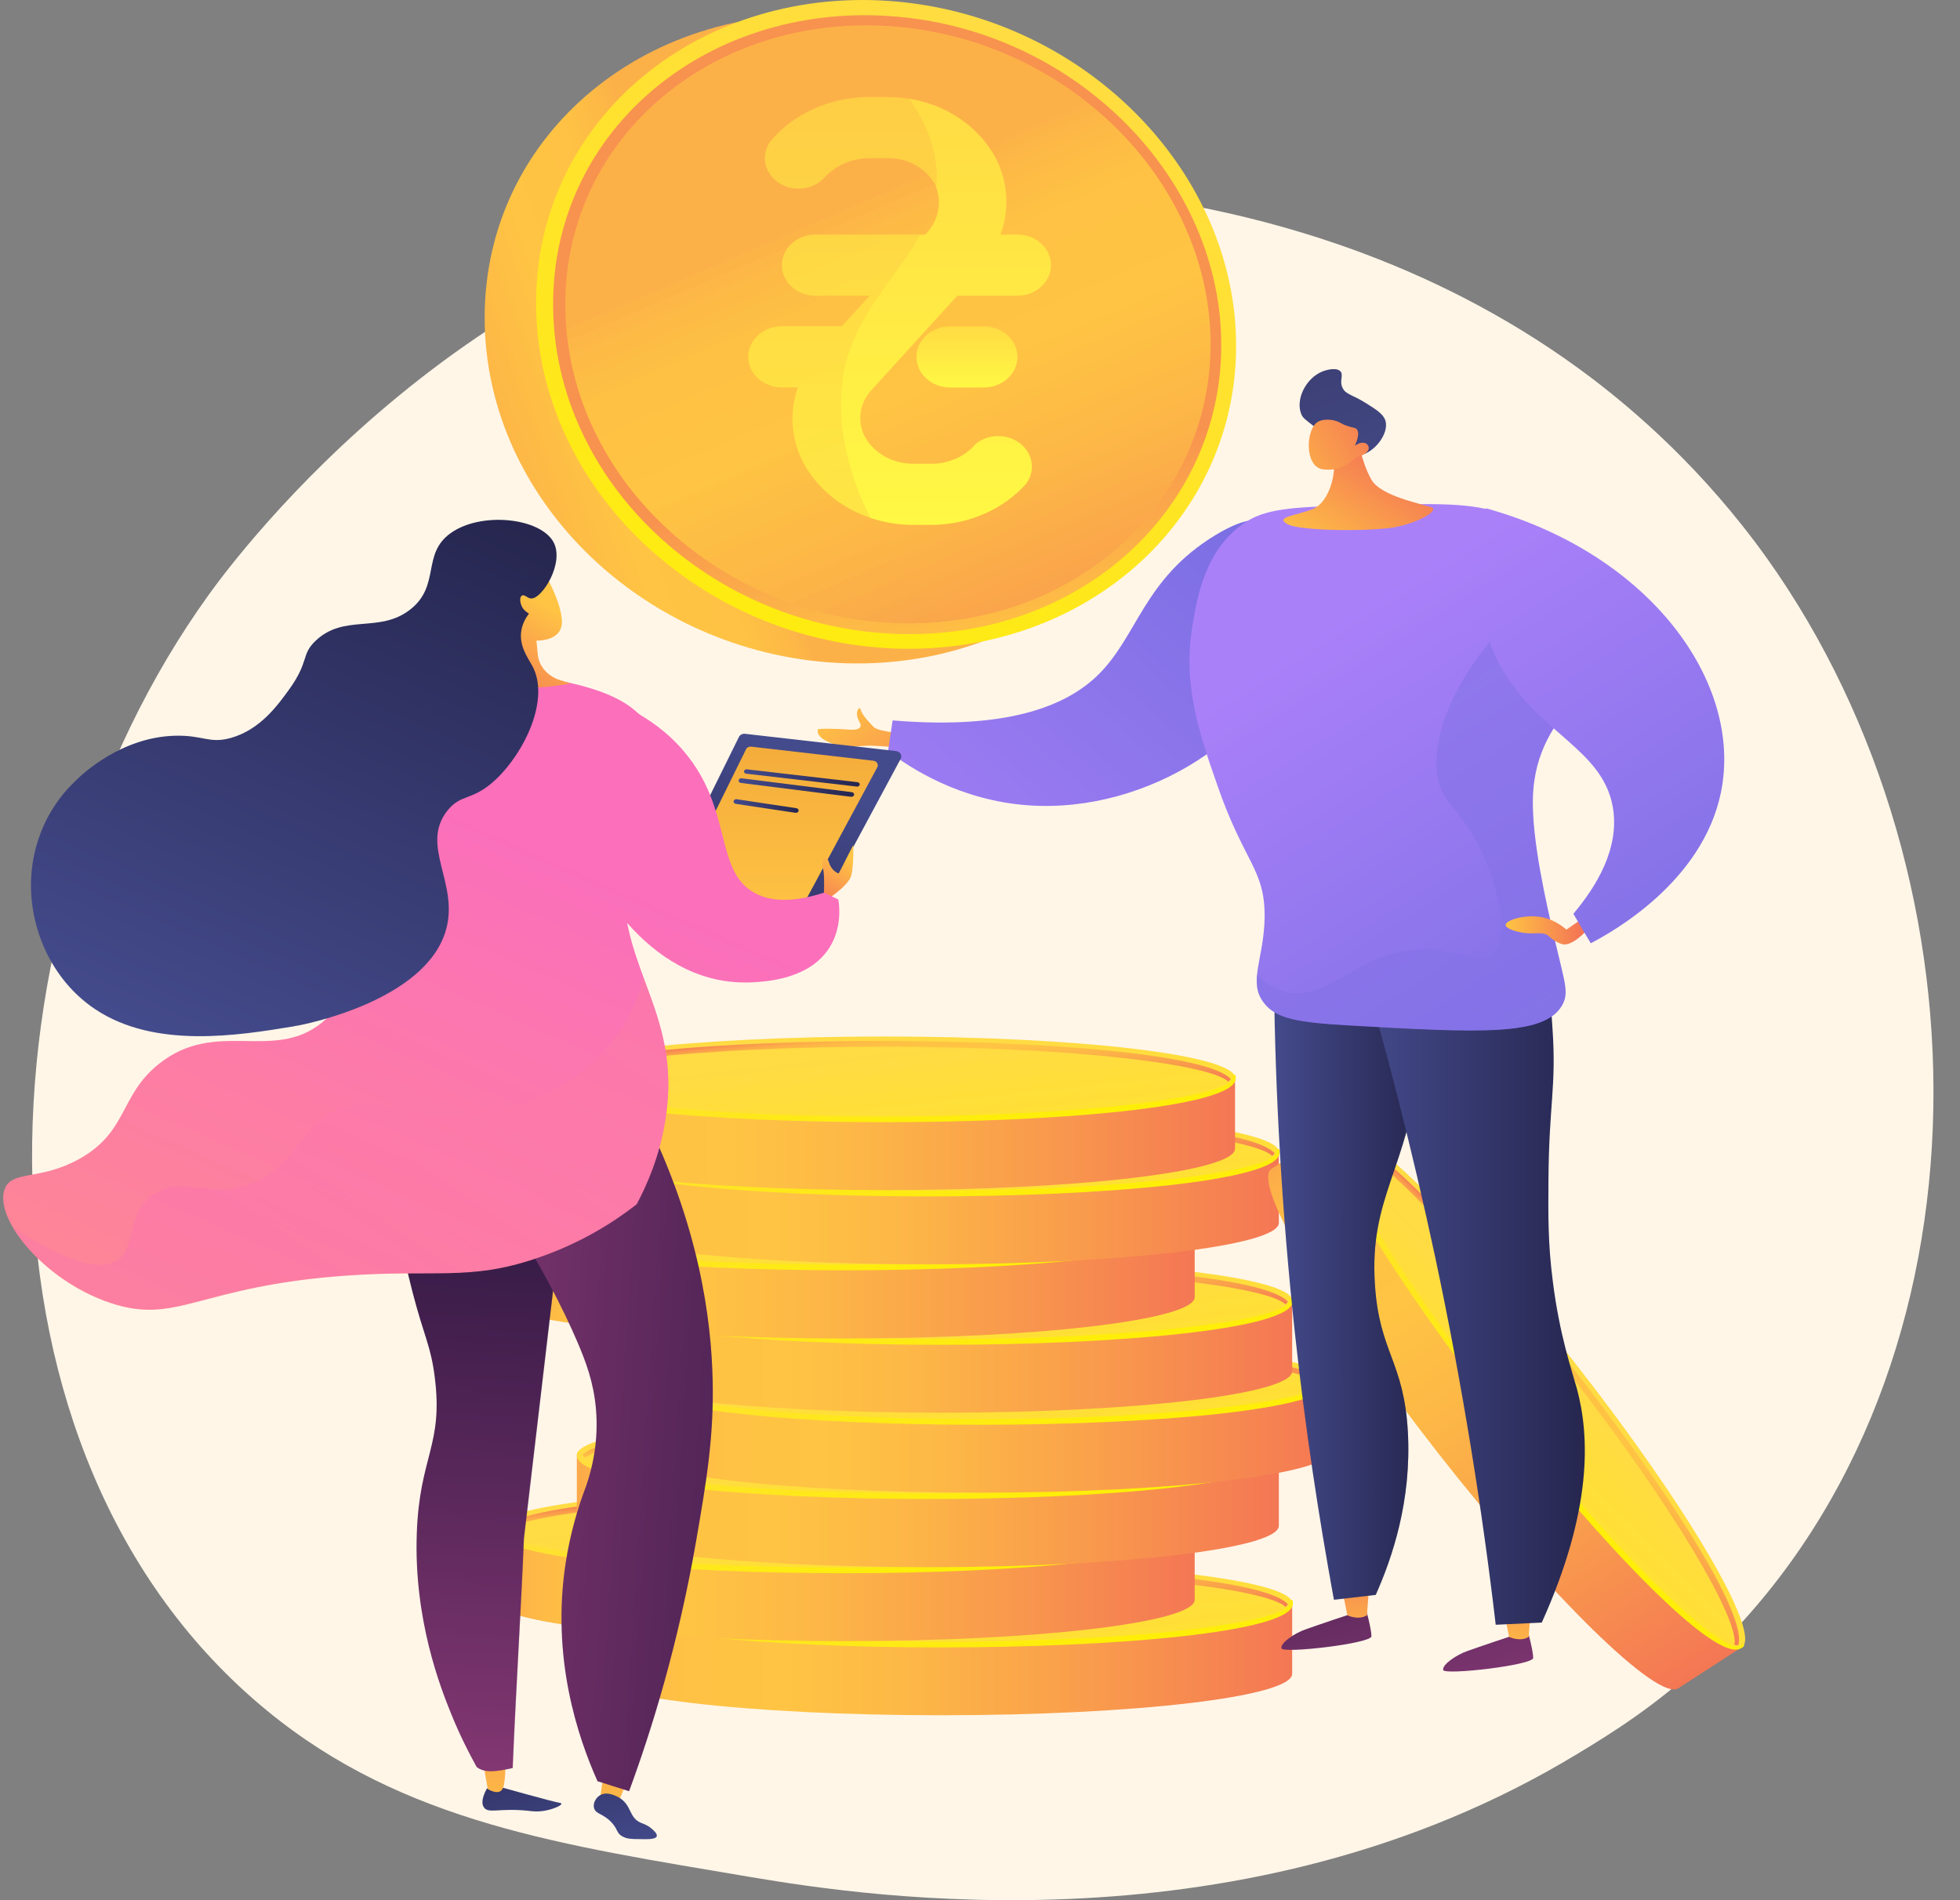 <svg width="66" height="64" viewBox="0 0 66 64" fill="none" xmlns="http://www.w3.org/2000/svg">
<rect x="0" y="0" width="66" height="64" fill="#808080" stroke="none"/>
<path d="M57.401 55.915C55.732 57.473 54.243 58.392 53.099 59.082C41.962 65.837 29.235 63.886 25.301 63.224C18.953 62.15 13.592 61.395 8.992 57.616C-1.471 49.032 -0.962 31.124 7.032 20.028C7.981 18.711 15.967 7.963 28.718 6.454C29.031 6.419 29.266 6.398 29.47 6.376C31.445 6.184 43.671 5.188 53.64 12.768C55.066 13.857 57.362 15.814 59.494 18.796C67.284 29.722 67.308 46.64 57.401 55.915Z" fill="#FFF6E8"/>
<path d="M19.873 53.994V56.376C19.873 57.149 25.163 57.771 31.692 57.771C38.222 57.771 43.512 57.149 43.512 56.376V53.994H19.873Z" fill="url(#paint0_linear)"/>
<path d="M43.513 53.996C43.513 54.769 38.224 55.391 31.694 55.391C25.164 55.391 19.874 54.769 19.874 53.996C19.874 53.224 25.164 52.601 31.694 52.601C38.224 52.601 43.513 53.234 43.513 53.996Z" fill="url(#paint1_linear)"/>
<path d="M31.692 55.487C25.907 55.487 19.873 54.983 19.873 54.017C19.873 53.964 19.896 53.867 19.956 53.867C20.015 53.867 19.991 53.942 19.991 53.996C19.991 54.607 24.797 55.294 31.704 55.294C38.612 55.294 43.418 54.607 43.418 53.996C43.418 53.942 43.43 53.888 43.489 53.888C43.548 53.888 43.536 53.964 43.536 54.017C43.524 54.983 37.478 55.487 31.692 55.487Z" fill="url(#paint2_linear)"/>
<path d="M30.583 54.081C30.701 54.006 30.819 53.942 30.949 53.867C31.079 53.792 31.256 53.727 31.456 53.674C31.669 53.62 31.929 53.566 32.236 53.534C32.543 53.502 32.932 53.481 33.405 53.481C33.865 53.481 34.29 53.491 34.692 53.524C35.093 53.556 35.448 53.599 35.755 53.652C36.062 53.706 36.31 53.781 36.498 53.867C36.687 53.953 36.806 54.049 36.841 54.157L38.175 54.167C38.27 54.167 38.352 54.178 38.435 54.189C38.506 54.2 38.541 54.221 38.541 54.242V54.339L36.829 54.328C36.77 54.446 36.617 54.564 36.369 54.661C36.121 54.757 35.814 54.854 35.436 54.929L34.81 54.854C34.751 54.843 34.704 54.833 34.668 54.822C34.633 54.811 34.609 54.8 34.609 54.779C34.609 54.757 34.657 54.736 34.751 54.715C34.845 54.693 34.952 54.661 35.082 54.618C35.2 54.586 35.318 54.543 35.436 54.489C35.554 54.436 35.625 54.382 35.672 54.318L31.634 54.285C31.527 54.361 31.409 54.425 31.279 54.489C31.149 54.554 30.972 54.618 30.76 54.672C30.547 54.725 30.276 54.768 29.945 54.8C29.614 54.833 29.213 54.854 28.717 54.854C28.351 54.854 27.985 54.843 27.631 54.811C27.276 54.779 26.97 54.747 26.686 54.693C26.415 54.639 26.19 54.575 26.013 54.489C25.836 54.414 25.741 54.318 25.718 54.21L24.62 54.2C24.525 54.2 24.443 54.189 24.36 54.178C24.289 54.167 24.242 54.146 24.242 54.124V54.028L25.741 54.039C25.812 53.931 25.942 53.846 26.155 53.76C26.367 53.685 26.615 53.609 26.91 53.556L27.406 53.62C27.56 53.642 27.631 53.663 27.631 53.685C27.631 53.695 27.595 53.717 27.536 53.738C27.477 53.76 27.395 53.781 27.312 53.813C27.229 53.846 27.147 53.878 27.064 53.921C26.981 53.964 26.922 54.006 26.887 54.049L30.583 54.081ZM26.887 54.21C26.922 54.275 26.981 54.328 27.088 54.382C27.194 54.425 27.312 54.468 27.465 54.5C27.619 54.532 27.784 54.554 27.973 54.564C28.162 54.575 28.363 54.586 28.575 54.586C28.823 54.586 29.024 54.575 29.213 54.554C29.39 54.532 29.555 54.511 29.685 54.478C29.827 54.446 29.945 54.414 30.04 54.371C30.146 54.328 30.229 54.285 30.311 54.242L26.887 54.21ZM35.672 54.124C35.636 54.06 35.566 53.996 35.459 53.953C35.341 53.899 35.2 53.856 35.023 53.824C34.845 53.792 34.633 53.76 34.397 53.749C34.16 53.727 33.901 53.727 33.617 53.727C33.369 53.727 33.145 53.738 32.968 53.76C32.791 53.781 32.626 53.803 32.496 53.835C32.366 53.867 32.248 53.91 32.153 53.953C32.059 53.996 31.976 54.039 31.893 54.092L35.672 54.124Z" fill="#FCB048"/>
<path d="M31.693 52.751C26.427 52.751 20.936 53.169 20.063 53.984C20.098 54.017 20.134 54.049 20.157 54.081C20.901 53.512 25.423 52.944 31.693 52.944C38.117 52.944 42.722 53.544 43.289 54.124C43.312 54.092 43.348 54.059 43.371 54.038C42.651 53.19 37.066 52.751 31.693 52.751Z" fill="url(#paint3_linear)"/>
<path d="M16.59 51.497V53.879C16.59 54.651 21.88 55.274 28.41 55.274C34.94 55.274 40.23 54.651 40.23 53.879V51.497H16.59Z" fill="url(#paint4_linear)"/>
<path d="M40.23 51.497C40.23 52.27 34.94 52.892 28.41 52.892C21.88 52.892 16.59 52.27 16.59 51.497C16.59 50.725 21.88 50.102 28.41 50.102C34.94 50.102 40.23 50.725 40.23 51.497Z" fill="url(#paint5_linear)"/>
<path d="M28.41 52.988C22.624 52.988 16.59 52.483 16.59 51.518C16.59 51.464 16.614 51.368 16.673 51.368C16.732 51.368 16.708 51.443 16.708 51.496C16.708 52.108 21.514 52.795 28.422 52.795C35.329 52.795 40.135 52.108 40.135 51.496C40.135 51.443 40.147 51.389 40.206 51.389C40.265 51.389 40.253 51.464 40.253 51.518C40.23 52.483 34.196 52.988 28.41 52.988Z" fill="url(#paint6_linear)"/>
<path d="M27.288 51.572C27.407 51.497 27.525 51.433 27.654 51.358C27.784 51.283 27.962 51.218 28.162 51.165C28.375 51.111 28.634 51.057 28.942 51.025C29.248 50.993 29.638 50.972 30.11 50.972C30.571 50.972 30.996 50.982 31.398 51.015C31.799 51.047 32.153 51.09 32.46 51.143C32.767 51.197 33.015 51.272 33.204 51.358C33.393 51.444 33.511 51.54 33.547 51.648L34.881 51.658C34.975 51.658 35.058 51.669 35.141 51.68C35.212 51.691 35.247 51.712 35.247 51.733V51.83L33.535 51.819C33.476 51.937 33.322 52.055 33.074 52.152C32.826 52.248 32.519 52.345 32.142 52.42L31.516 52.345C31.457 52.334 31.409 52.324 31.374 52.313C31.338 52.302 31.315 52.291 31.315 52.27C31.315 52.248 31.362 52.227 31.457 52.206C31.551 52.184 31.657 52.152 31.787 52.109C31.905 52.077 32.023 52.034 32.142 51.98C32.26 51.926 32.33 51.873 32.378 51.809L28.339 51.776C28.233 51.851 28.115 51.916 27.985 51.98C27.855 52.045 27.678 52.109 27.465 52.163C27.253 52.216 26.981 52.259 26.651 52.291C26.32 52.324 25.919 52.345 25.423 52.345C25.057 52.345 24.691 52.334 24.336 52.302C23.982 52.27 23.675 52.238 23.392 52.184C23.12 52.13 22.896 52.066 22.719 51.98C22.542 51.905 22.447 51.809 22.424 51.701L21.337 51.691C21.243 51.691 21.16 51.68 21.077 51.669C21.007 51.658 20.959 51.637 20.959 51.615V51.519L22.459 51.53C22.53 51.422 22.66 51.337 22.872 51.251C23.085 51.175 23.333 51.1 23.628 51.047L24.124 51.111C24.277 51.133 24.348 51.154 24.348 51.175C24.348 51.186 24.313 51.208 24.254 51.229C24.195 51.251 24.112 51.272 24.029 51.304C23.947 51.337 23.864 51.369 23.781 51.412C23.699 51.455 23.64 51.497 23.604 51.54L27.288 51.572ZM23.593 51.712C23.628 51.776 23.687 51.83 23.793 51.884C23.899 51.926 24.018 51.969 24.171 52.002C24.325 52.034 24.49 52.055 24.679 52.066C24.868 52.077 25.069 52.087 25.281 52.087C25.529 52.087 25.73 52.077 25.919 52.055C26.096 52.034 26.261 52.012 26.391 51.98C26.533 51.948 26.651 51.916 26.745 51.873C26.852 51.83 26.934 51.787 27.017 51.744L23.593 51.712ZM32.389 51.626C32.354 51.562 32.283 51.497 32.177 51.455C32.059 51.401 31.917 51.358 31.74 51.326C31.563 51.294 31.35 51.261 31.114 51.251C30.878 51.229 30.618 51.229 30.335 51.229C30.087 51.229 29.863 51.24 29.685 51.261C29.508 51.283 29.343 51.304 29.213 51.337C29.083 51.369 28.965 51.412 28.871 51.455C28.776 51.497 28.694 51.54 28.611 51.594L32.389 51.626Z" fill="#FCB048"/>
<path d="M28.41 50.253C23.143 50.253 17.653 50.672 16.779 51.487C16.814 51.519 16.85 51.551 16.873 51.584C17.617 51.015 22.14 50.446 28.41 50.446C34.833 50.446 39.438 51.047 40.005 51.627C40.029 51.594 40.064 51.562 40.088 51.541C39.367 50.693 33.77 50.253 28.41 50.253Z" fill="url(#paint7_linear)"/>
<path d="M19.424 49.008V51.39C19.424 52.162 24.714 52.784 31.243 52.784C37.773 52.784 43.063 52.162 43.063 51.39V49.008H19.424Z" fill="url(#paint8_linear)"/>
<path d="M43.064 49.009C43.064 49.782 37.774 50.404 31.244 50.404C24.714 50.404 19.424 49.782 19.424 49.009C19.424 48.236 24.714 47.614 31.244 47.614C37.774 47.614 43.064 48.236 43.064 49.009Z" fill="url(#paint9_linear)"/>
<path d="M31.243 50.488C25.458 50.488 19.424 49.984 19.424 49.018C19.424 48.965 19.447 48.868 19.506 48.868C19.565 48.868 19.542 48.943 19.542 48.997C19.542 49.608 24.348 50.295 31.255 50.295C38.163 50.295 42.969 49.608 42.969 48.997C42.969 48.943 42.98 48.889 43.04 48.889C43.099 48.889 43.087 48.965 43.087 49.018C43.075 49.994 37.029 50.488 31.243 50.488Z" fill="url(#paint10_linear)"/>
<path d="M30.133 49.083C30.251 49.008 30.369 48.944 30.499 48.868C30.629 48.793 30.806 48.729 31.007 48.675C31.219 48.622 31.479 48.568 31.786 48.536C32.093 48.504 32.483 48.482 32.955 48.482C33.416 48.482 33.841 48.493 34.242 48.525C34.644 48.557 34.998 48.6 35.305 48.654C35.612 48.708 35.86 48.783 36.049 48.868C36.238 48.954 36.356 49.051 36.391 49.158L37.725 49.169C37.82 49.169 37.903 49.18 37.985 49.19C38.056 49.201 38.092 49.222 38.092 49.244V49.34L36.379 49.33C36.32 49.448 36.167 49.566 35.919 49.662C35.671 49.759 35.364 49.855 34.986 49.931L34.36 49.855C34.301 49.845 34.254 49.834 34.218 49.823C34.183 49.813 34.16 49.802 34.16 49.78C34.16 49.759 34.207 49.737 34.301 49.716C34.396 49.694 34.502 49.662 34.632 49.619C34.75 49.587 34.868 49.544 34.986 49.491C35.104 49.437 35.175 49.383 35.222 49.319L31.184 49.287C31.078 49.362 30.959 49.426 30.83 49.491C30.7 49.555 30.523 49.619 30.31 49.673C30.098 49.727 29.826 49.77 29.495 49.802C29.165 49.834 28.763 49.855 28.267 49.855C27.901 49.855 27.535 49.845 27.181 49.813C26.827 49.78 26.52 49.748 26.236 49.694C25.965 49.641 25.74 49.577 25.563 49.491C25.386 49.416 25.292 49.319 25.268 49.212L24.17 49.201C24.076 49.201 23.993 49.19 23.91 49.18C23.839 49.169 23.792 49.147 23.792 49.126V49.029L25.292 49.04C25.363 48.933 25.492 48.847 25.705 48.761C25.918 48.686 26.166 48.611 26.461 48.557L26.957 48.622C27.11 48.643 27.181 48.665 27.181 48.686C27.181 48.697 27.146 48.718 27.087 48.74C27.027 48.761 26.945 48.783 26.862 48.815C26.779 48.847 26.697 48.879 26.614 48.922C26.532 48.965 26.473 49.008 26.437 49.051L30.133 49.083ZM26.437 49.212C26.473 49.276 26.532 49.33 26.638 49.383C26.744 49.426 26.862 49.469 27.016 49.501C27.169 49.534 27.334 49.555 27.523 49.566C27.712 49.577 27.913 49.587 28.126 49.587C28.374 49.587 28.574 49.577 28.763 49.555C28.94 49.534 29.106 49.512 29.236 49.48C29.377 49.448 29.495 49.416 29.59 49.373C29.696 49.33 29.779 49.287 29.861 49.244L26.437 49.212ZM35.222 49.126C35.187 49.062 35.116 48.997 35.01 48.954C34.892 48.901 34.75 48.858 34.573 48.825C34.396 48.793 34.183 48.761 33.947 48.75C33.711 48.729 33.451 48.729 33.168 48.729C32.92 48.729 32.695 48.74 32.518 48.761C32.341 48.783 32.176 48.804 32.046 48.836C31.916 48.868 31.798 48.911 31.703 48.954C31.609 48.997 31.526 49.04 31.444 49.094L35.222 49.126Z" fill="#FCB048"/>
<path d="M31.245 47.764C25.978 47.764 20.488 48.182 19.614 48.998C19.649 49.03 19.685 49.062 19.708 49.094C20.452 48.526 24.975 47.957 31.245 47.957C37.668 47.957 42.273 48.558 42.84 49.137C42.864 49.105 42.899 49.073 42.923 49.051C42.203 48.193 36.606 47.764 31.245 47.764Z" fill="url(#paint11_linear)"/>
<path d="M21.148 46.498V48.879C21.148 49.652 26.438 50.274 32.967 50.274C39.497 50.274 44.787 49.652 44.787 48.879V46.498H21.148Z" fill="url(#paint12_linear)"/>
<path d="M44.787 46.498C44.787 47.27 39.497 47.892 32.967 47.892C26.438 47.892 21.148 47.27 21.148 46.498C21.148 45.725 26.438 45.103 32.967 45.103C39.497 45.114 44.787 45.736 44.787 46.498Z" fill="url(#paint13_linear)"/>
<path d="M32.967 47.988C27.181 47.988 21.148 47.484 21.148 46.518C21.148 46.465 21.171 46.368 21.23 46.368C21.289 46.368 21.266 46.443 21.266 46.497C21.266 47.108 26.071 47.795 32.979 47.795C39.887 47.795 44.693 47.108 44.693 46.497C44.693 46.443 44.704 46.39 44.763 46.39C44.822 46.39 44.811 46.465 44.811 46.518C44.787 47.495 38.741 47.988 32.967 47.988Z" fill="url(#paint14_linear)"/>
<path d="M31.846 46.583C31.964 46.508 32.082 46.444 32.212 46.368C32.342 46.293 32.519 46.229 32.72 46.175C32.932 46.122 33.192 46.068 33.499 46.036C33.806 46.004 34.196 45.982 34.668 45.982C35.128 45.982 35.553 45.993 35.955 46.025C36.356 46.057 36.711 46.1 37.018 46.154C37.325 46.208 37.573 46.283 37.762 46.368C37.95 46.454 38.069 46.551 38.104 46.658L39.438 46.669C39.533 46.669 39.615 46.68 39.698 46.69C39.769 46.701 39.804 46.722 39.804 46.744V46.84L38.092 46.83C38.033 46.948 37.88 47.066 37.632 47.162C37.384 47.259 37.077 47.355 36.699 47.431L36.073 47.355C36.014 47.345 35.967 47.334 35.931 47.323C35.896 47.313 35.872 47.302 35.872 47.28C35.872 47.259 35.919 47.237 36.014 47.216C36.108 47.194 36.215 47.162 36.345 47.119C36.463 47.087 36.581 47.044 36.699 46.991C36.817 46.937 36.888 46.883 36.935 46.819L32.897 46.787C32.79 46.862 32.672 46.926 32.542 46.991C32.413 47.055 32.236 47.119 32.023 47.173C31.81 47.227 31.539 47.27 31.208 47.302C30.878 47.334 30.476 47.355 29.98 47.355C29.614 47.355 29.248 47.345 28.894 47.313C28.54 47.28 28.233 47.248 27.949 47.194C27.678 47.141 27.453 47.077 27.276 46.991C27.099 46.916 27.005 46.819 26.981 46.712L25.883 46.701C25.788 46.701 25.706 46.69 25.623 46.68C25.552 46.669 25.505 46.647 25.505 46.626V46.529L27.005 46.54C27.075 46.433 27.205 46.347 27.418 46.261C27.63 46.186 27.878 46.111 28.174 46.057L28.669 46.122C28.823 46.143 28.894 46.165 28.894 46.186C28.894 46.197 28.858 46.218 28.799 46.24C28.74 46.261 28.658 46.283 28.575 46.315C28.492 46.347 28.41 46.379 28.327 46.422C28.244 46.465 28.185 46.508 28.15 46.551L31.846 46.583ZM28.15 46.712C28.185 46.776 28.244 46.83 28.351 46.883C28.457 46.926 28.575 46.969 28.729 47.001C28.882 47.034 29.047 47.055 29.236 47.066C29.425 47.077 29.626 47.087 29.838 47.087C30.086 47.087 30.287 47.077 30.476 47.055C30.653 47.034 30.819 47.012 30.948 46.98C31.09 46.948 31.208 46.916 31.303 46.873C31.409 46.83 31.492 46.787 31.574 46.744L28.15 46.712ZM36.947 46.626C36.911 46.562 36.841 46.497 36.734 46.454C36.616 46.401 36.474 46.358 36.297 46.325C36.12 46.293 35.908 46.261 35.672 46.25C35.435 46.229 35.176 46.229 34.892 46.229C34.644 46.229 34.42 46.24 34.243 46.261C34.066 46.283 33.9 46.304 33.77 46.336C33.641 46.368 33.523 46.411 33.428 46.454C33.334 46.497 33.251 46.54 33.168 46.594L36.947 46.626Z" fill="#FCB048"/>
<path d="M32.969 45.264C27.702 45.264 22.212 45.682 21.338 46.498C21.373 46.53 21.409 46.562 21.432 46.594C22.176 46.025 26.699 45.457 32.969 45.457C39.392 45.457 43.997 46.058 44.564 46.637C44.588 46.605 44.623 46.573 44.647 46.551C43.926 45.693 38.329 45.264 32.969 45.264Z" fill="url(#paint15_linear)"/>
<path d="M19.873 43.804V46.186C19.873 46.959 25.163 47.581 31.692 47.581C38.222 47.581 43.512 46.959 43.512 46.186V43.804H19.873Z" fill="url(#paint16_linear)"/>
<path d="M43.513 43.805C43.513 44.578 38.223 45.2 31.694 45.2C25.164 45.2 19.874 44.578 19.874 43.805C19.874 43.033 25.164 42.41 31.694 42.41C38.223 42.41 43.513 43.033 43.513 43.805Z" fill="url(#paint17_linear)"/>
<path d="M31.692 45.295C25.907 45.295 19.873 44.791 19.873 43.825C19.873 43.771 19.896 43.675 19.956 43.675C20.015 43.675 19.991 43.75 19.991 43.804C19.991 44.415 24.797 45.102 31.704 45.102C38.612 45.102 43.418 44.415 43.418 43.804C43.418 43.75 43.43 43.696 43.489 43.696C43.548 43.696 43.536 43.771 43.536 43.825C43.524 44.791 37.478 45.295 31.692 45.295Z" fill="url(#paint18_linear)"/>
<path d="M30.583 43.879C30.701 43.804 30.819 43.739 30.949 43.664C31.079 43.589 31.256 43.525 31.456 43.471C31.669 43.418 31.929 43.364 32.236 43.332C32.543 43.3 32.932 43.278 33.405 43.278C33.865 43.278 34.29 43.289 34.692 43.321C35.093 43.353 35.448 43.396 35.755 43.45C36.062 43.503 36.31 43.578 36.498 43.664C36.687 43.75 36.806 43.847 36.841 43.954L38.175 43.965C38.27 43.965 38.352 43.975 38.435 43.986C38.506 43.997 38.541 44.018 38.541 44.04V44.136L36.829 44.126C36.77 44.244 36.617 44.362 36.369 44.458C36.121 44.555 35.814 44.651 35.436 44.727L34.81 44.651C34.751 44.641 34.704 44.63 34.668 44.619C34.633 44.608 34.609 44.598 34.609 44.576C34.609 44.555 34.657 44.533 34.751 44.512C34.845 44.49 34.952 44.458 35.082 44.415C35.2 44.383 35.318 44.34 35.436 44.287C35.554 44.233 35.625 44.179 35.672 44.115L31.634 44.083C31.527 44.158 31.409 44.222 31.279 44.287C31.149 44.351 30.972 44.415 30.76 44.469C30.547 44.523 30.276 44.566 29.945 44.598C29.614 44.63 29.213 44.651 28.717 44.651C28.351 44.651 27.985 44.641 27.631 44.608C27.276 44.576 26.97 44.544 26.686 44.49C26.415 44.437 26.19 44.372 26.013 44.287C25.836 44.212 25.741 44.115 25.718 44.008L24.62 43.997C24.525 43.997 24.443 43.986 24.36 43.975C24.289 43.965 24.242 43.943 24.242 43.922V43.825L25.741 43.836C25.812 43.729 25.942 43.643 26.155 43.557C26.367 43.482 26.615 43.407 26.91 43.353L27.406 43.418C27.56 43.439 27.631 43.461 27.631 43.482C27.631 43.493 27.595 43.514 27.536 43.536C27.477 43.557 27.395 43.578 27.312 43.611C27.229 43.643 27.147 43.675 27.064 43.718C26.981 43.761 26.922 43.804 26.887 43.847L30.583 43.879ZM26.887 44.018C26.922 44.083 26.981 44.136 27.088 44.19C27.194 44.233 27.312 44.276 27.465 44.308C27.619 44.34 27.784 44.362 27.973 44.372C28.162 44.383 28.363 44.394 28.575 44.394C28.823 44.394 29.024 44.383 29.213 44.362C29.39 44.34 29.555 44.319 29.685 44.287C29.827 44.254 29.945 44.222 30.04 44.179C30.146 44.136 30.229 44.093 30.311 44.051L26.887 44.018ZM35.672 43.922C35.636 43.857 35.566 43.793 35.459 43.75C35.341 43.697 35.2 43.654 35.023 43.621C34.845 43.589 34.633 43.557 34.397 43.546C34.16 43.525 33.901 43.525 33.617 43.525C33.369 43.525 33.145 43.536 32.968 43.557C32.791 43.578 32.626 43.6 32.496 43.632C32.366 43.664 32.248 43.707 32.153 43.75C32.059 43.793 31.976 43.836 31.893 43.89L35.672 43.922Z" fill="#FCB048"/>
<path d="M31.693 42.56C26.427 42.56 20.936 42.979 20.063 43.794C20.098 43.826 20.134 43.858 20.157 43.891C20.901 43.322 25.423 42.753 31.693 42.753C38.117 42.753 42.722 43.354 43.289 43.934C43.312 43.901 43.348 43.869 43.371 43.848C42.651 43 37.066 42.56 31.693 42.56Z" fill="url(#paint19_linear)"/>
<path d="M16.59 41.304V43.686C16.59 44.459 21.88 45.081 28.41 45.081C34.94 45.081 40.23 44.459 40.23 43.686V41.304H16.59Z" fill="url(#paint20_linear)"/>
<path d="M28.411 42.7C34.938 42.7 40.23 42.075 40.23 41.305C40.23 40.535 34.938 39.91 28.411 39.91C21.883 39.91 16.591 40.535 16.591 41.305C16.591 42.075 21.883 42.7 28.411 42.7Z" fill="url(#paint21_linear)"/>
<path d="M28.41 42.785C22.624 42.785 16.59 42.281 16.59 41.315C16.59 41.261 16.614 41.165 16.673 41.165C16.732 41.165 16.708 41.24 16.708 41.294C16.708 41.905 21.514 42.592 28.422 42.592C35.329 42.592 40.135 41.905 40.135 41.294C40.135 41.24 40.147 41.186 40.206 41.186C40.265 41.186 40.253 41.261 40.253 41.315C40.23 42.291 34.196 42.785 28.41 42.785Z" fill="url(#paint22_linear)"/>
<path d="M27.288 41.379C27.407 41.304 27.525 41.229 27.654 41.164C27.784 41.089 27.962 41.025 28.162 40.971C28.375 40.918 28.634 40.864 28.942 40.832C29.248 40.8 29.638 40.778 30.11 40.778C30.571 40.778 30.996 40.789 31.398 40.821C31.799 40.853 32.153 40.896 32.46 40.95C32.767 41.003 33.015 41.078 33.204 41.164C33.393 41.25 33.511 41.347 33.547 41.454L34.881 41.465C34.975 41.465 35.058 41.475 35.141 41.486C35.212 41.497 35.247 41.518 35.247 41.54V41.636L33.535 41.626C33.476 41.744 33.322 41.862 33.074 41.958C32.826 42.055 32.519 42.151 32.142 42.227L31.516 42.151C31.457 42.141 31.409 42.13 31.374 42.119C31.338 42.108 31.315 42.098 31.315 42.076C31.315 42.055 31.362 42.033 31.457 42.012C31.551 41.99 31.657 41.958 31.787 41.915C31.905 41.883 32.023 41.84 32.142 41.787C32.26 41.733 32.33 41.679 32.378 41.615L28.339 41.583C28.233 41.658 28.115 41.722 27.985 41.787C27.855 41.851 27.678 41.915 27.465 41.969C27.253 42.023 26.981 42.066 26.651 42.098C26.32 42.13 25.919 42.151 25.423 42.151C25.057 42.151 24.691 42.141 24.336 42.108C23.982 42.076 23.675 42.044 23.392 41.99C23.12 41.937 22.896 41.872 22.719 41.787C22.542 41.712 22.447 41.615 22.424 41.508L21.337 41.497C21.243 41.497 21.16 41.486 21.077 41.475C21.007 41.465 20.959 41.443 20.959 41.422V41.325L22.459 41.336C22.53 41.229 22.66 41.143 22.872 41.057C23.085 40.982 23.333 40.907 23.628 40.853L24.124 40.918C24.277 40.939 24.348 40.961 24.348 40.982C24.348 40.993 24.313 41.014 24.254 41.036C24.195 41.057 24.112 41.078 24.029 41.111C23.947 41.143 23.864 41.175 23.781 41.218C23.699 41.261 23.64 41.304 23.604 41.347L27.288 41.379ZM23.593 41.508C23.628 41.572 23.687 41.626 23.793 41.679C23.899 41.722 24.018 41.765 24.171 41.797C24.325 41.83 24.49 41.851 24.679 41.862C24.868 41.872 25.069 41.883 25.281 41.883C25.529 41.883 25.73 41.872 25.919 41.851C26.096 41.83 26.261 41.808 26.391 41.776C26.533 41.744 26.651 41.712 26.745 41.669C26.852 41.626 26.934 41.583 27.017 41.54L23.593 41.508ZM32.389 41.422C32.354 41.357 32.283 41.293 32.177 41.25C32.059 41.197 31.917 41.154 31.74 41.121C31.563 41.089 31.35 41.057 31.114 41.046C30.878 41.025 30.618 41.025 30.335 41.025C30.087 41.025 29.863 41.036 29.685 41.057C29.508 41.078 29.343 41.1 29.213 41.132C29.083 41.164 28.965 41.207 28.871 41.25C28.776 41.293 28.694 41.336 28.611 41.39L32.389 41.422Z" fill="#FCB048"/>
<path d="M28.41 40.06C23.143 40.06 17.653 40.478 16.779 41.294C16.814 41.326 16.85 41.358 16.873 41.39C17.617 40.822 22.14 40.253 28.41 40.253C34.833 40.253 39.438 40.854 40.005 41.433C40.029 41.401 40.064 41.369 40.088 41.347C39.367 40.5 33.77 40.06 28.41 40.06Z" fill="url(#paint23_linear)"/>
<path d="M19.424 38.806V41.188C19.424 41.96 24.714 42.583 31.243 42.583C37.773 42.583 43.063 41.96 43.063 41.188V38.806H19.424V38.806Z" fill="url(#paint24_linear)"/>
<path d="M43.064 38.805C43.064 39.578 37.774 40.2 31.245 40.2C24.715 40.2 19.425 39.578 19.425 38.805C19.425 38.033 24.715 37.41 31.245 37.41C37.774 37.41 43.064 38.033 43.064 38.805Z" fill="url(#paint25_linear)"/>
<path d="M31.243 40.297C25.458 40.297 19.424 39.792 19.424 38.827C19.424 38.773 19.447 38.676 19.506 38.676C19.565 38.676 19.542 38.752 19.542 38.805C19.542 39.417 24.348 40.103 31.255 40.103C38.163 40.103 42.969 39.417 42.969 38.805C42.969 38.752 42.98 38.698 43.04 38.698C43.099 38.698 43.087 38.773 43.087 38.827C43.075 39.792 37.029 40.297 31.243 40.297Z" fill="url(#paint26_linear)"/>
<path d="M30.133 38.88C30.251 38.805 30.369 38.73 30.499 38.666C30.629 38.591 30.806 38.526 31.007 38.473C31.219 38.419 31.479 38.365 31.786 38.333C32.093 38.301 32.483 38.279 32.955 38.279C33.416 38.279 33.841 38.29 34.242 38.322C34.644 38.355 34.998 38.398 35.305 38.451C35.612 38.505 35.86 38.58 36.049 38.666C36.238 38.752 36.356 38.848 36.391 38.956L37.725 38.966C37.82 38.966 37.903 38.977 37.985 38.988C38.056 38.998 38.092 39.02 38.092 39.041V39.138L36.379 39.127C36.32 39.245 36.167 39.363 35.919 39.46C35.671 39.556 35.364 39.653 34.986 39.728L34.36 39.653C34.301 39.642 34.254 39.631 34.218 39.621C34.183 39.61 34.16 39.599 34.16 39.578C34.16 39.556 34.207 39.535 34.301 39.513C34.396 39.492 34.502 39.46 34.632 39.417C34.75 39.385 34.868 39.342 34.986 39.288C35.104 39.234 35.175 39.181 35.222 39.116L31.184 39.084C31.078 39.159 30.959 39.224 30.83 39.288C30.7 39.352 30.523 39.417 30.31 39.47C30.098 39.524 29.826 39.567 29.495 39.599C29.165 39.631 28.763 39.653 28.267 39.653C27.901 39.653 27.535 39.642 27.181 39.61C26.827 39.578 26.52 39.545 26.236 39.492C25.965 39.438 25.74 39.374 25.563 39.288C25.386 39.213 25.292 39.116 25.268 39.009L24.17 38.998C24.076 38.998 23.993 38.988 23.91 38.977C23.839 38.966 23.792 38.945 23.792 38.923V38.827L25.292 38.837C25.363 38.73 25.492 38.644 25.705 38.559C25.918 38.483 26.166 38.408 26.461 38.355L26.957 38.419C27.11 38.441 27.181 38.462 27.181 38.483C27.181 38.494 27.146 38.516 27.087 38.537C27.027 38.559 26.945 38.58 26.862 38.612C26.779 38.644 26.697 38.676 26.614 38.719C26.532 38.762 26.473 38.805 26.437 38.848L30.133 38.88ZM26.437 39.02C26.473 39.084 26.532 39.138 26.638 39.191C26.744 39.234 26.862 39.277 27.016 39.309C27.169 39.342 27.334 39.363 27.523 39.374C27.712 39.385 27.913 39.395 28.126 39.395C28.374 39.395 28.574 39.385 28.763 39.363C28.94 39.342 29.106 39.32 29.236 39.288C29.377 39.256 29.495 39.224 29.59 39.181C29.696 39.138 29.779 39.095 29.861 39.052L26.437 39.02ZM35.222 38.934C35.187 38.87 35.116 38.805 35.01 38.762C34.892 38.709 34.75 38.666 34.573 38.634C34.396 38.601 34.183 38.569 33.947 38.559C33.711 38.537 33.451 38.537 33.168 38.537C32.92 38.537 32.695 38.548 32.518 38.569C32.341 38.591 32.176 38.612 32.046 38.644C31.916 38.676 31.798 38.719 31.703 38.762C31.609 38.805 31.526 38.848 31.444 38.902L35.222 38.934Z" fill="#FCB048"/>
<path d="M31.245 37.56C25.978 37.56 20.488 37.978 19.614 38.794C19.649 38.826 19.685 38.858 19.708 38.89C20.452 38.322 24.975 37.753 31.245 37.753C37.668 37.753 42.273 38.354 42.84 38.933C42.864 38.901 42.899 38.869 42.923 38.847C42.203 38 36.606 37.56 31.245 37.56Z" fill="url(#paint27_linear)"/>
<path d="M17.948 36.306V38.688C17.948 39.46 23.238 40.083 29.768 40.083C36.298 40.083 41.588 39.46 41.588 38.688V36.306H17.948Z" fill="url(#paint28_linear)"/>
<path d="M41.588 36.305C41.588 37.077 36.298 37.7 29.768 37.7C23.239 37.7 17.949 37.077 17.949 36.305C17.949 35.532 23.239 34.91 29.768 34.91C36.298 34.91 41.588 35.532 41.588 36.305Z" fill="url(#paint29_linear)"/>
<path d="M29.768 37.797C23.982 37.797 17.948 37.292 17.948 36.327C17.948 36.273 17.972 36.176 18.031 36.176C18.09 36.176 18.066 36.252 18.066 36.305C18.066 36.917 22.872 37.603 29.78 37.603C36.687 37.603 41.493 36.917 41.493 36.305C41.493 36.252 41.505 36.198 41.564 36.198C41.623 36.198 41.611 36.273 41.611 36.327C41.599 37.292 35.554 37.797 29.768 37.797Z" fill="url(#paint30_linear)"/>
<path d="M29.768 35.061C24.502 35.061 19.011 35.48 18.137 36.295C18.173 36.327 18.208 36.359 18.232 36.391C18.976 35.823 23.498 35.254 29.768 35.254C36.191 35.254 40.797 35.855 41.363 36.434C41.387 36.402 41.422 36.37 41.446 36.349C40.726 35.501 35.141 35.061 29.768 35.061Z" fill="url(#paint31_linear)"/>
<path d="M44.953 37.98L42.815 39.364C42.13 39.815 44.634 44.085 48.412 48.924C52.191 53.752 55.828 57.314 56.513 56.863L58.65 55.479L44.953 37.98Z" fill="url(#paint32_linear)"/>
<path d="M58.65 55.489C57.965 55.94 54.328 52.377 50.55 47.55C46.771 42.721 44.256 38.441 44.953 37.99C45.638 37.539 49.274 41.102 53.053 45.929C56.831 50.757 59.347 55.038 58.65 55.489Z" fill="url(#paint33_linear)"/>
<path d="M50.467 47.604C47.113 43.323 44.067 38.56 44.929 38.002C44.976 37.97 45.071 37.938 45.106 37.98C45.142 38.023 45.059 38.045 45.012 38.077C44.457 38.431 46.641 42.39 50.632 47.497C54.635 52.604 58.036 55.769 58.591 55.415C58.638 55.383 58.685 55.361 58.721 55.404C58.756 55.447 58.685 55.479 58.638 55.511C57.764 56.069 53.82 51.874 50.467 47.604Z" fill="url(#paint34_linear)"/>
<path d="M52.911 46.015C49.853 42.109 46.299 38.29 45.059 38.118C45.059 38.161 45.047 38.204 45.035 38.247C45.968 38.462 49.109 41.487 52.746 46.133C56.477 50.896 58.603 54.651 58.402 55.403C58.449 55.403 58.496 55.413 58.532 55.413C58.874 54.383 56.029 49.984 52.911 46.015Z" fill="url(#paint35_linear)"/>
<path d="M45.992 54.183C45.992 54.183 46.181 54.863 46.181 55.109C46.191 55.354 43.197 55.699 43.152 55.518C43.106 55.338 43.602 55.002 43.963 54.879C44.324 54.748 45.379 54.396 45.379 54.396L45.992 54.183Z" fill="url(#paint36_linear)"/>
<path d="M45.199 53.551L45.37 54.404C45.37 54.404 45.74 54.584 46.029 54.404L46.101 53.461L45.199 53.551Z" fill="url(#paint37_linear)"/>
<path d="M51.439 54.912C51.439 54.912 51.628 55.593 51.628 55.838C51.637 56.084 48.643 56.428 48.598 56.248C48.553 56.068 49.049 55.732 49.41 55.609C49.77 55.478 50.825 55.125 50.825 55.125L51.439 54.912Z" fill="url(#paint38_linear)"/>
<path d="M50.646 54.28L50.817 55.132C50.817 55.132 51.187 55.312 51.475 55.132L51.547 54.19L50.646 54.28Z" fill="url(#paint39_linear)"/>
<path d="M43.774 31.114C43.486 31.778 43.197 32.442 42.899 33.105C42.944 36.769 43.152 40.743 43.612 44.971C43.954 48.118 44.405 51.093 44.919 53.879C45.388 53.822 45.857 53.772 46.326 53.715C46.894 52.437 47.535 50.527 47.408 48.225C47.273 45.832 46.452 45.569 46.299 43.275C46.101 40.3 47.399 39.415 47.814 35.793C47.976 34.408 48.003 32.614 47.589 30.467C46.317 30.68 45.046 30.901 43.774 31.114Z" fill="url(#paint40_linear)"/>
<path opacity="0.3" d="M47.589 30.467C46.903 30.581 46.209 30.696 45.523 30.819C44.45 32.884 44.279 34.966 44.577 35.859C45 37.121 45.857 37.473 45.929 38.768C46.001 40.046 45.199 40.44 44.802 41.989C44.532 43.054 44.712 44.013 45.082 45.864C45.83 49.609 46.939 50.691 46.209 51.994C46.001 52.363 45.605 52.814 44.793 53.199C44.838 53.428 44.874 53.658 44.919 53.887C45.388 53.83 45.857 53.781 46.326 53.723C46.894 52.445 47.534 50.535 47.408 48.233C47.273 45.84 46.452 45.578 46.299 43.283C46.101 40.309 47.399 39.423 47.814 35.801C47.976 34.408 48.003 32.614 47.589 30.467Z" fill="url(#paint41_linear)"/>
<path d="M45.74 32.131C46.678 35.31 47.552 38.719 48.328 42.341C49.257 46.717 49.915 50.864 50.366 54.723C50.88 54.699 51.403 54.674 51.917 54.65C53.63 50.847 53.531 48.364 53.098 46.766C52.927 46.152 52.512 44.955 52.287 43.144C52.124 41.882 52.133 40.907 52.142 39.735C52.16 37.17 52.413 36.597 52.278 34.646C52.16 32.819 52.079 31.893 51.457 31.393C49.816 30.074 46.028 31.983 45.74 32.131Z" fill="url(#paint42_linear)"/>
<path d="M30.725 24.746C30.725 24.746 29.589 24.656 29.427 24.492C29.264 24.328 29.012 24.058 28.985 23.902C28.958 23.747 28.741 23.976 28.94 24.312C29.138 24.648 28.57 24.574 28.489 24.566C28.29 24.55 27.515 24.525 27.533 24.574C27.551 24.615 27.443 24.812 27.993 25.033C28.471 25.23 29.048 25.099 29.354 25.115C29.67 25.131 29.67 25.131 29.67 25.131L30.5 25.189L30.725 24.746Z" fill="url(#paint43_linear)"/>
<path d="M30.058 24.264C30.004 24.608 29.959 24.953 29.904 25.297C30.653 25.87 32.321 26.96 34.63 27.124C38.706 27.411 42.755 24.674 43.503 21.584C43.873 20.06 43.575 17.913 42.529 17.569C42.241 17.471 41.808 17.487 40.906 18.036C38.508 19.503 38.309 21.421 36.983 22.724C36.037 23.658 34.161 24.608 30.058 24.264Z" fill="url(#paint44_linear)"/>
<path d="M42.566 33.785C42.006 33.072 42.566 32.31 42.584 30.892C42.602 29.278 41.898 29.065 40.996 26.459C40.392 24.73 39.815 23.066 40.158 21.05C40.32 20.083 40.591 18.445 41.988 17.559C42.71 17.101 43.747 17.068 45.794 17.019C48.319 16.953 49.59 16.92 50.564 17.305C50.709 17.363 53.684 18.567 54.09 20.854C54.496 23.181 51.719 23.697 51.619 26.852C51.574 28.27 52.061 30.401 52.386 31.785C52.693 33.113 52.846 33.449 52.593 33.875C51.98 34.907 49.798 34.785 45.442 34.539C43.72 34.44 42.98 34.318 42.566 33.785Z" fill="url(#paint45_linear)"/>
<path opacity="0.3" d="M48.517 26.566C48.752 27.165 49.446 27.566 50.032 29.017C50.158 29.328 51.06 31.557 50.204 32.18C49.708 32.54 49.185 31.966 47.904 31.975C45.686 31.999 44.784 33.761 43.296 33.401C43.034 33.335 42.692 33.196 42.331 32.827C42.295 33.188 42.331 33.491 42.566 33.786C42.98 34.318 43.729 34.433 45.433 34.532C49.789 34.777 51.962 34.9 52.584 33.868C52.837 33.442 52.684 33.106 52.377 31.778C52.061 30.393 51.565 28.254 51.61 26.845C51.71 23.69 54.487 23.174 54.081 20.846C53.973 20.224 53.666 19.683 53.288 19.224C49.843 20.789 47.778 24.69 48.517 26.566Z" fill="url(#paint46_linear)"/>
<path d="M53.423 30.843L52.746 31.311C52.602 31.188 52.286 30.934 51.818 30.876C51.285 30.811 50.699 30.999 50.699 31.155C50.699 31.278 51.078 31.376 51.132 31.384C51.601 31.507 51.926 31.352 52.124 31.507C52.196 31.565 52.286 31.663 52.476 31.753C52.53 31.778 52.584 31.794 52.611 31.802C52.927 31.884 53.405 31.368 53.441 31.327L53.423 30.843Z" fill="url(#paint47_linear)"/>
<path d="M50.564 22.502C49.951 21.42 49.437 19.724 50.032 17.118C55.569 18.65 58.707 23.001 57.95 26.689C57.327 29.729 54.252 31.409 53.567 31.77C53.368 31.434 53.17 31.106 52.981 30.778C53.738 29.877 54.559 28.574 54.306 27.164C53.946 25.214 51.808 24.698 50.564 22.502Z" fill="url(#paint48_linear)"/>
<path d="M45.713 14.692C45.713 14.692 45.83 15.545 46.182 16.159C46.497 16.716 47.913 16.979 48.202 17.085C48.49 17.192 47.724 17.626 46.921 17.765C46.119 17.896 43.792 17.896 43.35 17.651C42.908 17.405 43.666 17.372 44.225 17.134C44.784 16.897 45.027 15.848 44.883 15.389C44.739 14.93 45.713 14.692 45.713 14.692Z" fill="url(#paint49_linear)"/>
<path d="M44.405 14.479C43.954 14.135 43.891 14.094 43.828 13.971C43.602 13.463 43.981 12.717 44.549 12.504C44.576 12.496 44.955 12.349 45.126 12.496C45.262 12.619 45.09 12.816 45.208 13.062C45.316 13.291 45.541 13.291 45.983 13.57C46.353 13.799 46.578 13.947 46.65 14.16C46.795 14.61 46.236 15.323 45.694 15.348C45.487 15.348 45.424 15.258 44.405 14.479Z" fill="url(#paint50_linear)"/>
<path d="M45.641 15.415C45.641 15.415 45.235 15.906 44.541 15.808C43.918 15.718 43.963 14.431 44.387 14.202C44.532 14.12 44.802 14.112 45.009 14.185C45.136 14.226 45.172 14.284 45.379 14.349C45.569 14.415 45.623 14.398 45.677 14.447C45.74 14.513 45.785 14.652 45.623 15.013C45.758 14.915 45.902 14.882 46.001 14.939C46.019 14.947 46.056 14.98 46.074 15.021C46.146 15.161 45.983 15.333 45.641 15.415Z" fill="url(#paint51_linear)"/>
<path d="M16.396 60.237C16.18 60.63 16.243 60.803 16.297 60.876C16.45 61.097 16.829 60.884 17.803 60.991C17.92 61.007 18.137 61.032 18.407 60.974C18.642 60.925 18.912 60.811 18.903 60.753C18.903 60.729 18.858 60.721 18.84 60.721C18.569 60.671 16.874 60.196 16.874 60.196L16.396 60.237Z" fill="url(#paint52_linear)"/>
<path d="M16.27 59.37L16.424 60.255C16.424 60.255 16.838 60.525 16.947 60.197C17.028 59.96 17.019 59.337 17.019 59.337L16.27 59.37Z" fill="url(#paint53_linear)"/>
<path d="M21.184 59.811L20.779 60.819L20.183 60.737L20.319 59.795L21.184 59.811Z" fill="url(#paint54_linear)"/>
<path d="M20.598 61.386C20.31 61.074 20.057 61.107 20.003 60.894C19.958 60.73 20.075 60.517 20.247 60.443C20.49 60.337 20.779 60.509 20.842 60.541C21.284 60.804 21.166 61.213 21.581 61.394C21.662 61.426 21.798 61.467 21.942 61.59C22.005 61.639 22.149 61.771 22.113 61.852C22.077 61.951 21.807 61.951 21.554 61.943C21.256 61.943 21.103 61.934 20.959 61.852C20.752 61.738 20.815 61.623 20.598 61.386Z" fill="url(#paint55_linear)"/>
<path d="M13.087 38.283C13.195 40.332 13.52 42.086 13.889 43.512C14.286 45.044 14.502 45.306 14.638 46.372C14.935 48.691 14.124 49.035 14.034 51.657C13.934 54.558 14.836 56.844 15.188 57.713C15.494 58.475 15.819 59.09 16.053 59.516C16.351 59.745 16.793 59.647 17.262 59.548C17.37 56.918 17.532 54.443 17.641 51.813C18.11 47.847 18.57 43.889 19.038 39.922C17.064 39.382 15.071 38.833 13.087 38.283Z" fill="url(#paint56_linear)"/>
<path opacity="0.3" d="M17.271 59.55C17.379 56.919 17.541 54.444 17.65 51.814C18.119 47.848 18.578 43.89 19.047 39.923C17.064 39.374 15.071 38.825 13.087 38.276C13.096 38.416 13.105 38.547 13.114 38.678C15.936 40.809 16.513 42.529 16.513 43.709C16.513 45.144 15.666 45.865 15.891 47.938C16.044 49.421 16.541 49.675 16.577 51.011C16.613 52.732 15.828 53.723 15.449 54.723C15.089 55.69 14.98 57.059 15.774 58.984C15.873 59.181 15.972 59.361 16.053 59.509C16.351 59.746 16.802 59.648 17.271 59.55Z" fill="url(#paint57_linear)"/>
<path d="M16.63 40.195C18.136 42.391 18.984 44.128 19.444 45.202C19.723 45.857 19.985 46.538 20.066 47.439C20.165 48.545 19.94 49.455 19.741 50.037C19.453 50.791 19.2 51.659 19.047 52.642C18.56 55.83 19.444 58.477 20.12 59.993C20.472 60.108 20.824 60.214 21.184 60.329C21.933 58.297 22.835 55.412 23.448 51.864C23.781 49.93 24.043 48.406 23.998 46.488C23.953 44.464 23.556 41.26 21.644 37.466C19.967 38.384 18.299 39.285 16.63 40.195Z" fill="url(#paint58_linear)"/>
<path d="M17.018 22.634C19.255 22.937 20.959 23.265 21.744 24.314C22.573 25.42 21.32 26.288 21.031 28.755C20.589 32.533 23.006 33.893 22.411 37.695C22.213 38.974 21.753 39.974 21.437 40.563C20.734 41.113 19.597 41.867 18.055 42.383C15.81 43.145 14.683 42.752 11.653 42.965C6.684 43.317 5.971 44.644 3.708 43.882C1.417 43.112 -0.278 40.941 0.182 39.99C0.462 39.425 1.372 39.752 2.662 39.039C4.321 38.113 4.015 36.901 5.349 35.835C7.27 34.295 9.2 35.778 10.841 34.442C12.509 33.09 12.636 29.878 11.869 27.985C11.373 26.747 11.328 25.387 10.949 24.117C10.913 24.01 10.895 23.838 10.958 23.65C11.22 22.912 12.699 22.74 13.817 22.617C15.521 22.445 16.838 22.609 17.018 22.634Z" fill="url(#paint59_linear)"/>
<path opacity="0.3" d="M3.934 42.456C4.61 42.021 4.213 40.849 5.214 40.202C6.143 39.604 6.9 40.349 8.289 39.932C10.066 39.399 9.939 37.834 11.644 37.301C12.87 36.916 13.258 37.629 15.034 37.621C16.811 37.621 19.12 36.908 20.553 35.162C21.167 34.425 21.491 33.638 21.672 32.917C22.177 34.302 22.727 35.638 22.411 37.678C22.213 38.956 21.753 39.956 21.437 40.546C20.734 41.095 19.598 41.849 18.055 42.365C15.81 43.127 14.683 42.734 11.653 42.947C6.684 43.3 5.972 44.627 3.708 43.865C2.247 43.373 1.03 42.308 0.453 41.358C2.455 42.644 3.447 42.767 3.934 42.456Z" fill="url(#paint60_linear)"/>
<path d="M18.227 19.11C18.227 19.11 18.867 20.142 18.921 20.88C18.975 21.617 18.064 21.576 18.064 21.576L18.109 22.043C18.145 22.437 18.443 22.773 18.849 22.904L19.209 23.018C19.209 23.018 16.865 23.518 15.566 22.724L15.936 22.683C16.459 22.625 16.865 22.24 16.91 21.765L16.928 21.568C16.928 21.56 16.468 19.273 18.227 19.11Z" fill="url(#paint61_linear)"/>
<path d="M21.969 30.722L24.882 24.822C24.918 24.748 24.999 24.707 25.089 24.715L30.175 25.297C30.311 25.314 30.392 25.445 30.328 25.559L26.902 31.935C26.857 32.009 26.767 32.05 26.676 32.033L22.149 31.017L21.969 30.722Z" fill="url(#paint62_linear)"/>
<path d="M22.771 30.008L25.125 25.23C25.152 25.173 25.224 25.14 25.296 25.148L29.418 25.623C29.526 25.64 29.589 25.746 29.544 25.837L26.766 30.999C26.73 31.065 26.658 31.098 26.586 31.081L22.907 30.245L22.771 30.008Z" fill="url(#paint63_linear)"/>
<path d="M28.868 26.493H28.859L25.125 26.058C25.08 26.05 25.044 26.017 25.053 25.977C25.062 25.936 25.107 25.903 25.143 25.911L28.877 26.345C28.922 26.353 28.958 26.386 28.949 26.427C28.94 26.468 28.904 26.493 28.868 26.493Z" fill="url(#paint64_linear)"/>
<path d="M28.669 26.837H28.66L24.945 26.37C24.9 26.362 24.864 26.329 24.873 26.28C24.882 26.239 24.918 26.206 24.972 26.214L28.687 26.681C28.733 26.69 28.769 26.723 28.76 26.772C28.751 26.813 28.715 26.837 28.669 26.837Z" fill="url(#paint65_linear)"/>
<path d="M26.803 27.377H26.794L24.774 27.074C24.729 27.066 24.693 27.025 24.702 26.984C24.711 26.943 24.756 26.91 24.801 26.918L26.821 27.221C26.866 27.23 26.902 27.271 26.893 27.312C26.884 27.344 26.848 27.377 26.803 27.377Z" fill="url(#paint66_linear)"/>
<path d="M27.731 30.378C27.731 30.378 28.561 29.861 28.66 29.501C28.759 29.14 28.732 28.46 28.732 28.46L28.245 29.419C28.245 29.419 28.011 29.362 27.912 29.042C27.813 28.731 27.641 29.017 27.713 29.255C27.786 29.493 27.731 30.378 27.731 30.378Z" fill="url(#paint67_linear)"/>
<path d="M21.356 23.96C21.797 24.206 22.456 24.624 23.033 25.312C24.692 27.263 24.043 29.344 25.423 30.082C25.82 30.295 26.505 30.467 27.749 30.065L28.227 30.295C28.227 30.295 28.813 32.991 25.215 33.089C21.617 33.187 19.823 29.123 19.823 29.123L21.356 23.96Z" fill="url(#paint68_linear)"/>
<path d="M17.884 20.158C17.758 20.15 17.659 20.01 17.577 20.06C17.487 20.109 17.505 20.305 17.586 20.453C17.649 20.568 17.758 20.633 17.812 20.666C17.722 20.789 17.605 20.969 17.559 21.215C17.46 21.748 17.785 22.166 17.92 22.42C18.533 23.534 17.668 25.337 16.694 26.255C15.9 27 15.521 26.714 15.052 27.32C14.142 28.5 15.467 29.754 15.016 31.327C14.331 33.72 10.219 34.507 10.047 34.539C9.984 34.548 9.939 34.556 9.867 34.572C8.019 34.876 5.214 35.334 3.203 33.99C1.697 32.983 0.976 31.196 1.048 29.606C1.066 29.188 1.165 27.599 2.563 26.279C2.779 26.066 4.087 24.829 5.89 24.78C6.846 24.755 7.045 25.058 7.775 24.854C8.767 24.575 9.362 23.739 9.741 23.215C10.426 22.256 10.129 22.059 10.625 21.584C11.599 20.658 12.771 21.346 13.817 20.527C14.845 19.715 14.187 18.658 15.179 17.954C16.198 17.224 18.2 17.437 18.642 18.265C19.011 18.97 18.254 20.174 17.884 20.158Z" fill="url(#paint69_linear)"/>
<path d="M39.892 12.143C39.892 17.952 34.911 22.51 28.528 22.341C21.887 22.158 16.32 16.936 16.32 10.697C16.32 4.459 21.902 -0.073 28.528 0.552C34.911 1.164 39.892 6.347 39.892 12.143Z" fill="url(#paint70_linear)"/>
<path d="M41.624 11.649C41.624 17.458 36.644 22.016 30.26 21.847C23.62 21.664 18.052 16.442 18.052 10.203C18.052 3.965 23.634 -0.568 30.26 0.058C36.629 0.67 41.624 5.84 41.624 11.649Z" fill="url(#paint71_linear)"/>
<path d="M41.124 11.623C41.124 17.172 36.358 21.535 30.261 21.352C23.935 21.17 18.625 16.195 18.625 10.243C18.625 4.304 23.935 -0.02 30.261 0.566C36.343 1.126 41.124 6.075 41.124 11.623Z" fill="url(#paint72_linear)"/>
<path d="M40.765 11.596C40.765 16.962 36.142 21.169 30.26 20.987C24.149 20.804 19.039 15.998 19.039 10.255C19.039 4.524 24.163 0.344 30.26 0.904C36.142 1.451 40.765 6.231 40.765 11.596Z" fill="url(#paint73_linear)"/>
<path d="M32.235 9.959H34.257C34.882 9.959 35.389 9.498 35.389 8.93C35.389 8.361 34.882 7.9 34.257 7.9H33.69C34.001 7.056 33.944 6.135 33.532 5.327C32.856 4.063 31.443 3.262 29.896 3.269H29.126C27.914 3.309 26.779 3.821 26.011 4.674C25.616 5.114 25.689 5.763 26.174 6.122C26.655 6.479 27.364 6.416 27.761 5.981C28.136 5.567 28.695 5.328 29.284 5.327H29.851C30.531 5.306 31.163 5.643 31.476 6.192C31.736 6.751 31.629 7.395 31.198 7.859L31.159 7.9H27.461C26.835 7.9 26.328 8.361 26.328 8.93C26.328 9.498 26.835 9.959 27.461 9.959H29.29L28.344 10.988H26.328C25.703 10.988 25.195 11.449 25.195 12.018C25.195 12.586 25.703 13.047 26.328 13.047H26.866C26.584 13.854 26.635 14.726 27.008 15.502C27.668 16.806 29.092 17.652 30.672 17.678H31.425C32.637 17.659 33.778 17.157 34.545 16.304C34.902 15.838 34.775 15.196 34.262 14.872C33.825 14.596 33.237 14.633 32.846 14.961C32.48 15.389 31.913 15.633 31.317 15.62H30.751C30.047 15.62 29.405 15.251 29.103 14.673C28.849 14.139 28.961 13.519 29.392 13.088L32.235 9.959Z" fill="url(#paint74_linear)"/>
<path d="M33.127 10.992H31.994C31.369 10.992 30.861 11.452 30.861 12.021C30.861 12.589 31.369 13.05 31.994 13.05H33.127C33.753 13.05 34.26 12.589 34.26 12.021C34.26 11.452 33.753 10.992 33.127 10.992Z" fill="url(#paint75_linear)"/>
<path opacity="0.3" d="M28.357 12.91C28.715 9.719 31.935 8.365 31.506 5.434C31.248 3.624 29.745 2.1 28.056 0.915C22.961 1.397 19.026 5.239 19.026 10.266C19.026 15.997 24.149 20.802 30.246 20.998C30.833 21.011 31.42 20.985 31.978 20.92C29.573 18.719 28.056 15.645 28.357 12.91Z" fill="url(#paint76_linear)"/>
<defs>
<linearGradient id="paint0_linear" x1="17.856" y1="55.885" x2="45.049" y2="55.885" gradientUnits="userSpaceOnUse">
<stop stop-color="#F57E53"/>
<stop offset="0.005" stop-color="#F58152"/>
<stop offset="0.042" stop-color="#F99A4D"/>
<stop offset="0.084" stop-color="#FCAD49"/>
<stop offset="0.133" stop-color="#FEBA46"/>
<stop offset="0.196" stop-color="#FFC244"/>
<stop offset="0.318" stop-color="#FFC444"/>
<stop offset="0.455" stop-color="#FDB946"/>
<stop offset="0.694" stop-color="#F99C4C"/>
<stop offset="0.996" stop-color="#F36F56"/>
</linearGradient>
<linearGradient id="paint1_linear" x1="31.579" y1="53.103" x2="32.765" y2="64.035" gradientUnits="userSpaceOnUse">
<stop stop-color="#FFDB44"/>
<stop offset="1" stop-color="#FEEF06"/>
</linearGradient>
<linearGradient id="paint2_linear" x1="31.515" y1="52.617" x2="31.88" y2="55.974" gradientUnits="userSpaceOnUse">
<stop stop-color="#FFDB44"/>
<stop offset="1" stop-color="#FEEF06"/>
</linearGradient>
<linearGradient id="paint3_linear" x1="31.93" y1="55.614" x2="31.567" y2="52.269" gradientUnits="userSpaceOnUse">
<stop offset="0.004" stop-color="#F36F56"/>
<stop offset="0.306" stop-color="#F99C4C"/>
<stop offset="0.545" stop-color="#FDB946"/>
<stop offset="0.682" stop-color="#FFC444"/>
<stop offset="0.804" stop-color="#FFC244"/>
<stop offset="0.867" stop-color="#FEBA46"/>
<stop offset="0.916" stop-color="#FCAD49"/>
<stop offset="0.958" stop-color="#F99A4D"/>
<stop offset="0.996" stop-color="#F58152"/>
<stop offset="1" stop-color="#F57E53"/>
</linearGradient>
<linearGradient id="paint4_linear" x1="14.57" y1="53.386" x2="41.764" y2="53.386" gradientUnits="userSpaceOnUse">
<stop stop-color="#F57E53"/>
<stop offset="0.005" stop-color="#F58152"/>
<stop offset="0.042" stop-color="#F99A4D"/>
<stop offset="0.084" stop-color="#FCAD49"/>
<stop offset="0.133" stop-color="#FEBA46"/>
<stop offset="0.196" stop-color="#FFC244"/>
<stop offset="0.318" stop-color="#FFC444"/>
<stop offset="0.455" stop-color="#FDB946"/>
<stop offset="0.694" stop-color="#F99C4C"/>
<stop offset="0.996" stop-color="#F36F56"/>
</linearGradient>
<linearGradient id="paint5_linear" x1="28.292" y1="50.602" x2="29.479" y2="61.534" gradientUnits="userSpaceOnUse">
<stop stop-color="#FFDB44"/>
<stop offset="1" stop-color="#FEEF06"/>
</linearGradient>
<linearGradient id="paint6_linear" x1="28.23" y1="50.116" x2="28.594" y2="53.473" gradientUnits="userSpaceOnUse">
<stop stop-color="#FFDB44"/>
<stop offset="1" stop-color="#FEEF06"/>
</linearGradient>
<linearGradient id="paint7_linear" x1="28.643" y1="53.115" x2="28.28" y2="49.769" gradientUnits="userSpaceOnUse">
<stop offset="0.004" stop-color="#F36F56"/>
<stop offset="0.306" stop-color="#F99C4C"/>
<stop offset="0.545" stop-color="#FDB946"/>
<stop offset="0.682" stop-color="#FFC444"/>
<stop offset="0.804" stop-color="#FFC244"/>
<stop offset="0.867" stop-color="#FEBA46"/>
<stop offset="0.916" stop-color="#FCAD49"/>
<stop offset="0.958" stop-color="#F99A4D"/>
<stop offset="0.996" stop-color="#F58152"/>
<stop offset="1" stop-color="#F57E53"/>
</linearGradient>
<linearGradient id="paint8_linear" x1="17.405" y1="50.891" x2="44.599" y2="50.891" gradientUnits="userSpaceOnUse">
<stop stop-color="#F57E53"/>
<stop offset="0.005" stop-color="#F58152"/>
<stop offset="0.042" stop-color="#F99A4D"/>
<stop offset="0.084" stop-color="#FCAD49"/>
<stop offset="0.133" stop-color="#FEBA46"/>
<stop offset="0.196" stop-color="#FFC244"/>
<stop offset="0.318" stop-color="#FFC444"/>
<stop offset="0.455" stop-color="#FDB946"/>
<stop offset="0.694" stop-color="#F99C4C"/>
<stop offset="0.996" stop-color="#F36F56"/>
</linearGradient>
<linearGradient id="paint9_linear" x1="31.127" y1="48.109" x2="32.314" y2="59.041" gradientUnits="userSpaceOnUse">
<stop stop-color="#FFDB44"/>
<stop offset="1" stop-color="#FEEF06"/>
</linearGradient>
<linearGradient id="paint10_linear" x1="31.064" y1="47.621" x2="31.429" y2="50.978" gradientUnits="userSpaceOnUse">
<stop stop-color="#FFDB44"/>
<stop offset="1" stop-color="#FEEF06"/>
</linearGradient>
<linearGradient id="paint11_linear" x1="31.48" y1="50.62" x2="31.116" y2="47.275" gradientUnits="userSpaceOnUse">
<stop offset="0.004" stop-color="#F36F56"/>
<stop offset="0.306" stop-color="#F99C4C"/>
<stop offset="0.545" stop-color="#FDB946"/>
<stop offset="0.682" stop-color="#FFC444"/>
<stop offset="0.804" stop-color="#FFC244"/>
<stop offset="0.867" stop-color="#FEBA46"/>
<stop offset="0.916" stop-color="#FCAD49"/>
<stop offset="0.958" stop-color="#F99A4D"/>
<stop offset="0.996" stop-color="#F58152"/>
<stop offset="1" stop-color="#F57E53"/>
</linearGradient>
<linearGradient id="paint12_linear" x1="19.125" y1="48.389" x2="46.319" y2="48.389" gradientUnits="userSpaceOnUse">
<stop stop-color="#F57E53"/>
<stop offset="0.005" stop-color="#F58152"/>
<stop offset="0.042" stop-color="#F99A4D"/>
<stop offset="0.084" stop-color="#FCAD49"/>
<stop offset="0.133" stop-color="#FEBA46"/>
<stop offset="0.196" stop-color="#FFC244"/>
<stop offset="0.318" stop-color="#FFC444"/>
<stop offset="0.455" stop-color="#FDB946"/>
<stop offset="0.694" stop-color="#F99C4C"/>
<stop offset="0.996" stop-color="#F36F56"/>
</linearGradient>
<linearGradient id="paint13_linear" x1="32.847" y1="45.606" x2="34.033" y2="56.538" gradientUnits="userSpaceOnUse">
<stop stop-color="#FFDB44"/>
<stop offset="1" stop-color="#FEEF06"/>
</linearGradient>
<linearGradient id="paint14_linear" x1="32.785" y1="45.119" x2="33.149" y2="48.477" gradientUnits="userSpaceOnUse">
<stop stop-color="#FFDB44"/>
<stop offset="1" stop-color="#FEEF06"/>
</linearGradient>
<linearGradient id="paint15_linear" x1="33.2" y1="48.118" x2="32.837" y2="44.772" gradientUnits="userSpaceOnUse">
<stop offset="0.004" stop-color="#F36F56"/>
<stop offset="0.306" stop-color="#F99C4C"/>
<stop offset="0.545" stop-color="#FDB946"/>
<stop offset="0.682" stop-color="#FFC444"/>
<stop offset="0.804" stop-color="#FFC244"/>
<stop offset="0.867" stop-color="#FEBA46"/>
<stop offset="0.916" stop-color="#FCAD49"/>
<stop offset="0.958" stop-color="#F99A4D"/>
<stop offset="0.996" stop-color="#F58152"/>
<stop offset="1" stop-color="#F57E53"/>
</linearGradient>
<linearGradient id="paint16_linear" x1="17.856" y1="45.69" x2="45.049" y2="45.69" gradientUnits="userSpaceOnUse">
<stop stop-color="#F57E53"/>
<stop offset="0.005" stop-color="#F58152"/>
<stop offset="0.042" stop-color="#F99A4D"/>
<stop offset="0.084" stop-color="#FCAD49"/>
<stop offset="0.133" stop-color="#FEBA46"/>
<stop offset="0.196" stop-color="#FFC244"/>
<stop offset="0.318" stop-color="#FFC444"/>
<stop offset="0.455" stop-color="#FDB946"/>
<stop offset="0.694" stop-color="#F99C4C"/>
<stop offset="0.996" stop-color="#F36F56"/>
</linearGradient>
<linearGradient id="paint17_linear" x1="31.579" y1="42.907" x2="32.765" y2="53.839" gradientUnits="userSpaceOnUse">
<stop stop-color="#FFDB44"/>
<stop offset="1" stop-color="#FEEF06"/>
</linearGradient>
<linearGradient id="paint18_linear" x1="31.515" y1="42.42" x2="31.88" y2="45.777" gradientUnits="userSpaceOnUse">
<stop stop-color="#FFDB44"/>
<stop offset="1" stop-color="#FEEF06"/>
</linearGradient>
<linearGradient id="paint19_linear" x1="31.93" y1="45.419" x2="31.567" y2="42.073" gradientUnits="userSpaceOnUse">
<stop offset="0.004" stop-color="#F36F56"/>
<stop offset="0.306" stop-color="#F99C4C"/>
<stop offset="0.545" stop-color="#FDB946"/>
<stop offset="0.682" stop-color="#FFC444"/>
<stop offset="0.804" stop-color="#FFC244"/>
<stop offset="0.867" stop-color="#FEBA46"/>
<stop offset="0.916" stop-color="#FCAD49"/>
<stop offset="0.958" stop-color="#F99A4D"/>
<stop offset="0.996" stop-color="#F58152"/>
<stop offset="1" stop-color="#F57E53"/>
</linearGradient>
<linearGradient id="paint20_linear" x1="14.57" y1="43.188" x2="41.764" y2="43.188" gradientUnits="userSpaceOnUse">
<stop stop-color="#F57E53"/>
<stop offset="0.005" stop-color="#F58152"/>
<stop offset="0.042" stop-color="#F99A4D"/>
<stop offset="0.084" stop-color="#FCAD49"/>
<stop offset="0.133" stop-color="#FEBA46"/>
<stop offset="0.196" stop-color="#FFC244"/>
<stop offset="0.318" stop-color="#FFC444"/>
<stop offset="0.455" stop-color="#FDB946"/>
<stop offset="0.694" stop-color="#F99C4C"/>
<stop offset="0.996" stop-color="#F36F56"/>
</linearGradient>
<linearGradient id="paint21_linear" x1="28.293" y1="40.405" x2="29.479" y2="51.337" gradientUnits="userSpaceOnUse">
<stop stop-color="#FFDB44"/>
<stop offset="1" stop-color="#FEEF06"/>
</linearGradient>
<linearGradient id="paint22_linear" x1="28.23" y1="39.918" x2="28.594" y2="43.276" gradientUnits="userSpaceOnUse">
<stop stop-color="#FFDB44"/>
<stop offset="1" stop-color="#FEEF06"/>
</linearGradient>
<linearGradient id="paint23_linear" x1="28.643" y1="42.916" x2="28.28" y2="39.571" gradientUnits="userSpaceOnUse">
<stop offset="0.004" stop-color="#F36F56"/>
<stop offset="0.306" stop-color="#F99C4C"/>
<stop offset="0.545" stop-color="#FDB946"/>
<stop offset="0.682" stop-color="#FFC444"/>
<stop offset="0.804" stop-color="#FFC244"/>
<stop offset="0.867" stop-color="#FEBA46"/>
<stop offset="0.916" stop-color="#FCAD49"/>
<stop offset="0.958" stop-color="#F99A4D"/>
<stop offset="0.996" stop-color="#F58152"/>
<stop offset="1" stop-color="#F57E53"/>
</linearGradient>
<linearGradient id="paint24_linear" x1="17.405" y1="40.695" x2="44.599" y2="40.695" gradientUnits="userSpaceOnUse">
<stop stop-color="#F57E53"/>
<stop offset="0.005" stop-color="#F58152"/>
<stop offset="0.042" stop-color="#F99A4D"/>
<stop offset="0.084" stop-color="#FCAD49"/>
<stop offset="0.133" stop-color="#FEBA46"/>
<stop offset="0.196" stop-color="#FFC244"/>
<stop offset="0.318" stop-color="#FFC444"/>
<stop offset="0.455" stop-color="#FDB946"/>
<stop offset="0.694" stop-color="#F99C4C"/>
<stop offset="0.996" stop-color="#F36F56"/>
</linearGradient>
<linearGradient id="paint25_linear" x1="31.128" y1="37.911" x2="32.314" y2="48.842" gradientUnits="userSpaceOnUse">
<stop stop-color="#FFDB44"/>
<stop offset="1" stop-color="#FEEF06"/>
</linearGradient>
<linearGradient id="paint26_linear" x1="31.064" y1="37.425" x2="31.429" y2="40.782" gradientUnits="userSpaceOnUse">
<stop stop-color="#FFDB44"/>
<stop offset="1" stop-color="#FEEF06"/>
</linearGradient>
<linearGradient id="paint27_linear" x1="31.48" y1="40.422" x2="31.116" y2="37.076" gradientUnits="userSpaceOnUse">
<stop offset="0.004" stop-color="#F36F56"/>
<stop offset="0.306" stop-color="#F99C4C"/>
<stop offset="0.545" stop-color="#FDB946"/>
<stop offset="0.682" stop-color="#FFC444"/>
<stop offset="0.804" stop-color="#FFC244"/>
<stop offset="0.867" stop-color="#FEBA46"/>
<stop offset="0.916" stop-color="#FCAD49"/>
<stop offset="0.958" stop-color="#F99A4D"/>
<stop offset="0.996" stop-color="#F58152"/>
<stop offset="1" stop-color="#F57E53"/>
</linearGradient>
<linearGradient id="paint28_linear" x1="15.931" y1="38.193" x2="43.124" y2="38.193" gradientUnits="userSpaceOnUse">
<stop stop-color="#F57E53"/>
<stop offset="0.005" stop-color="#F58152"/>
<stop offset="0.042" stop-color="#F99A4D"/>
<stop offset="0.084" stop-color="#FCAD49"/>
<stop offset="0.133" stop-color="#FEBA46"/>
<stop offset="0.196" stop-color="#FFC244"/>
<stop offset="0.318" stop-color="#FFC444"/>
<stop offset="0.455" stop-color="#FDB946"/>
<stop offset="0.694" stop-color="#F99C4C"/>
<stop offset="0.996" stop-color="#F36F56"/>
</linearGradient>
<linearGradient id="paint29_linear" x1="29.653" y1="35.408" x2="30.84" y2="46.34" gradientUnits="userSpaceOnUse">
<stop stop-color="#FFDB44"/>
<stop offset="1" stop-color="#FEEF06"/>
</linearGradient>
<linearGradient id="paint30_linear" x1="29.59" y1="34.922" x2="29.955" y2="38.28" gradientUnits="userSpaceOnUse">
<stop stop-color="#FFDB44"/>
<stop offset="1" stop-color="#FEEF06"/>
</linearGradient>
<linearGradient id="paint31_linear" x1="30.004" y1="37.921" x2="29.641" y2="34.575" gradientUnits="userSpaceOnUse">
<stop offset="0.004" stop-color="#F36F56"/>
<stop offset="0.306" stop-color="#F99C4C"/>
<stop offset="0.545" stop-color="#FDB946"/>
<stop offset="0.682" stop-color="#FFC444"/>
<stop offset="0.804" stop-color="#FFC244"/>
<stop offset="0.867" stop-color="#FEBA46"/>
<stop offset="0.916" stop-color="#FCAD49"/>
<stop offset="0.958" stop-color="#F99A4D"/>
<stop offset="0.996" stop-color="#F58152"/>
<stop offset="1" stop-color="#F57E53"/>
</linearGradient>
<linearGradient id="paint32_linear" x1="42.087" y1="37.583" x2="55.909" y2="58.971" gradientUnits="userSpaceOnUse">
<stop stop-color="#F57E53"/>
<stop offset="0.005" stop-color="#F58152"/>
<stop offset="0.042" stop-color="#F99A4D"/>
<stop offset="0.084" stop-color="#FCAD49"/>
<stop offset="0.133" stop-color="#FEBA46"/>
<stop offset="0.196" stop-color="#FFC244"/>
<stop offset="0.318" stop-color="#FFC444"/>
<stop offset="0.455" stop-color="#FDB946"/>
<stop offset="0.694" stop-color="#F99C4C"/>
<stop offset="0.996" stop-color="#F36F56"/>
</linearGradient>
<linearGradient id="paint33_linear" x1="52.536" y1="46.128" x2="44.368" y2="54.29" gradientUnits="userSpaceOnUse">
<stop stop-color="#FFDB44"/>
<stop offset="1" stop-color="#FEEF06"/>
</linearGradient>
<linearGradient id="paint34_linear" x1="52.936" y1="45.802" x2="50.427" y2="48.308" gradientUnits="userSpaceOnUse">
<stop stop-color="#FFDB44"/>
<stop offset="1" stop-color="#FEEF06"/>
</linearGradient>
<linearGradient id="paint35_linear" x1="50.488" y1="47.844" x2="52.987" y2="45.346" gradientUnits="userSpaceOnUse">
<stop offset="0.004" stop-color="#F36F56"/>
<stop offset="0.306" stop-color="#F99C4C"/>
<stop offset="0.545" stop-color="#FDB946"/>
<stop offset="0.682" stop-color="#FFC444"/>
<stop offset="0.804" stop-color="#FFC244"/>
<stop offset="0.867" stop-color="#FEBA46"/>
<stop offset="0.916" stop-color="#FCAD49"/>
<stop offset="0.958" stop-color="#F99A4D"/>
<stop offset="0.996" stop-color="#F58152"/>
<stop offset="1" stop-color="#F57E53"/>
</linearGradient>
<linearGradient id="paint36_linear" x1="42.17" y1="46.977" x2="45.411" y2="59.85" gradientUnits="userSpaceOnUse">
<stop stop-color="#311944"/>
<stop offset="1" stop-color="#893976"/>
</linearGradient>
<linearGradient id="paint37_linear" x1="45.62" y1="55.965" x2="45.667" y2="51.676" gradientUnits="userSpaceOnUse">
<stop stop-color="#FFC444"/>
<stop offset="0.996" stop-color="#F36F56"/>
</linearGradient>
<linearGradient id="paint38_linear" x1="47.023" y1="45.756" x2="50.264" y2="58.628" gradientUnits="userSpaceOnUse">
<stop stop-color="#311944"/>
<stop offset="1" stop-color="#893976"/>
</linearGradient>
<linearGradient id="paint39_linear" x1="51.077" y1="56.023" x2="51.124" y2="51.734" gradientUnits="userSpaceOnUse">
<stop stop-color="#FFC444"/>
<stop offset="0.996" stop-color="#F36F56"/>
</linearGradient>
<linearGradient id="paint40_linear" x1="42.9" y1="42.172" x2="47.925" y2="42.172" gradientUnits="userSpaceOnUse">
<stop stop-color="#444B8C"/>
<stop offset="0.996" stop-color="#26264F"/>
</linearGradient>
<linearGradient id="paint41_linear" x1="42.9" y1="42.172" x2="47.925" y2="42.172" gradientUnits="userSpaceOnUse">
<stop stop-color="#444B8C"/>
<stop offset="0.996" stop-color="#26264F"/>
</linearGradient>
<linearGradient id="paint42_linear" x1="45.736" y1="42.825" x2="53.364" y2="42.825" gradientUnits="userSpaceOnUse">
<stop stop-color="#444B8C"/>
<stop offset="0.996" stop-color="#26264F"/>
</linearGradient>
<linearGradient id="paint43_linear" x1="27.936" y1="23.631" x2="32.198" y2="28.405" gradientUnits="userSpaceOnUse">
<stop stop-color="#FFC444"/>
<stop offset="0.996" stop-color="#F36F56"/>
</linearGradient>
<linearGradient id="paint44_linear" x1="50.539" y1="10.787" x2="30.152" y2="33.724" gradientUnits="userSpaceOnUse">
<stop offset="0.004" stop-color="#6165D7"/>
<stop offset="1" stop-color="#AA80F9"/>
</linearGradient>
<linearGradient id="paint45_linear" x1="61.068" y1="43.645" x2="46.163" y2="20.096" gradientUnits="userSpaceOnUse">
<stop offset="0.004" stop-color="#6165D7"/>
<stop offset="1" stop-color="#AA80F9"/>
</linearGradient>
<linearGradient id="paint46_linear" x1="61.067" y1="43.647" x2="46.161" y2="20.098" gradientUnits="userSpaceOnUse">
<stop stop-color="#AA80F9"/>
<stop offset="0.996" stop-color="#6165D7"/>
</linearGradient>
<linearGradient id="paint47_linear" x1="50.7" y1="31.328" x2="53.446" y2="31.328" gradientUnits="userSpaceOnUse">
<stop stop-color="#FFC444"/>
<stop offset="0.996" stop-color="#F36F56"/>
</linearGradient>
<linearGradient id="paint48_linear" x1="65.842" y1="40.624" x2="50.936" y2="17.075" gradientUnits="userSpaceOnUse">
<stop offset="0.004" stop-color="#6165D7"/>
<stop offset="1" stop-color="#AA80F9"/>
</linearGradient>
<linearGradient id="paint49_linear" x1="44.523" y1="18.92" x2="46.914" y2="15.05" gradientUnits="userSpaceOnUse">
<stop stop-color="#FFC444"/>
<stop offset="0.996" stop-color="#F36F56"/>
</linearGradient>
<linearGradient id="paint50_linear" x1="46.722" y1="17.49" x2="45.001" y2="12.679" gradientUnits="userSpaceOnUse">
<stop stop-color="#444B8C"/>
<stop offset="0.996" stop-color="#3E4177"/>
</linearGradient>
<linearGradient id="paint51_linear" x1="42.466" y1="16.11" x2="46.634" y2="13.612" gradientUnits="userSpaceOnUse">
<stop stop-color="#FFC444"/>
<stop offset="0.996" stop-color="#F36F56"/>
</linearGradient>
<linearGradient id="paint52_linear" x1="18.378" y1="63.282" x2="16.718" y2="56.943" gradientUnits="userSpaceOnUse">
<stop stop-color="#444B8C"/>
<stop offset="0.996" stop-color="#26264F"/>
</linearGradient>
<linearGradient id="paint53_linear" x1="16.605" y1="62.048" x2="16.731" y2="52.042" gradientUnits="userSpaceOnUse">
<stop stop-color="#FFC444"/>
<stop offset="0.996" stop-color="#F36F56"/>
</linearGradient>
<linearGradient id="paint54_linear" x1="20.659" y1="62.098" x2="20.784" y2="52.092" gradientUnits="userSpaceOnUse">
<stop stop-color="#FFC444"/>
<stop offset="0.996" stop-color="#F36F56"/>
</linearGradient>
<linearGradient id="paint55_linear" x1="21.419" y1="62.486" x2="19.758" y2="56.147" gradientUnits="userSpaceOnUse">
<stop stop-color="#444B8C"/>
<stop offset="0.996" stop-color="#26264F"/>
</linearGradient>
<linearGradient id="paint56_linear" x1="15.982" y1="40.444" x2="14.886" y2="61.118" gradientUnits="userSpaceOnUse">
<stop stop-color="#311944"/>
<stop offset="1" stop-color="#893976"/>
</linearGradient>
<linearGradient id="paint57_linear" x1="15.982" y1="40.445" x2="14.886" y2="61.12" gradientUnits="userSpaceOnUse">
<stop stop-color="#311944"/>
<stop offset="1" stop-color="#893976"/>
</linearGradient>
<linearGradient id="paint58_linear" x1="31.262" y1="49.435" x2="12.749" y2="48.227" gradientUnits="userSpaceOnUse">
<stop stop-color="#311944"/>
<stop offset="1" stop-color="#893976"/>
</linearGradient>
<linearGradient id="paint59_linear" x1="3.758" y1="53.504" x2="15.316" y2="27.274" gradientUnits="userSpaceOnUse">
<stop stop-color="#FF9085"/>
<stop offset="1" stop-color="#FB6FBB"/>
</linearGradient>
<linearGradient id="paint60_linear" x1="23.943" y1="25.159" x2="11.572" y2="43.396" gradientUnits="userSpaceOnUse">
<stop stop-color="#FF9085"/>
<stop offset="1" stop-color="#FB6FBB"/>
</linearGradient>
<linearGradient id="paint61_linear" x1="18.747" y1="20.572" x2="16.639" y2="24.212" gradientUnits="userSpaceOnUse">
<stop stop-color="#FFC444"/>
<stop offset="0.996" stop-color="#F36F56"/>
</linearGradient>
<linearGradient id="paint62_linear" x1="27.497" y1="26.081" x2="23.248" y2="33.417" gradientUnits="userSpaceOnUse">
<stop stop-color="#444B8C"/>
<stop offset="0.996" stop-color="#26264F"/>
</linearGradient>
<linearGradient id="paint63_linear" x1="26.165" y1="25.147" x2="26.165" y2="31.085" gradientUnits="userSpaceOnUse">
<stop stop-color="#F4AC3B"/>
<stop offset="1" stop-color="#FFC444"/>
</linearGradient>
<linearGradient id="paint64_linear" x1="25.05" y1="26.2" x2="28.949" y2="26.2" gradientUnits="userSpaceOnUse">
<stop stop-color="#444B8C"/>
<stop offset="0.996" stop-color="#26264F"/>
</linearGradient>
<linearGradient id="paint65_linear" x1="24.878" y1="26.526" x2="28.758" y2="26.526" gradientUnits="userSpaceOnUse">
<stop stop-color="#444B8C"/>
<stop offset="0.996" stop-color="#26264F"/>
</linearGradient>
<linearGradient id="paint66_linear" x1="24.698" y1="27.144" x2="26.89" y2="27.144" gradientUnits="userSpaceOnUse">
<stop stop-color="#444B8C"/>
<stop offset="0.996" stop-color="#26264F"/>
</linearGradient>
<linearGradient id="paint67_linear" x1="28.466" y1="28.87" x2="27.446" y2="30.631" gradientUnits="userSpaceOnUse">
<stop stop-color="#FFC444"/>
<stop offset="0.996" stop-color="#F36F56"/>
</linearGradient>
<linearGradient id="paint68_linear" x1="9.619" y1="56.087" x2="21.178" y2="29.857" gradientUnits="userSpaceOnUse">
<stop stop-color="#FF9085"/>
<stop offset="1" stop-color="#FB6FBB"/>
</linearGradient>
<linearGradient id="paint69_linear" x1="5.355" y1="35.008" x2="13.785" y2="15.878" gradientUnits="userSpaceOnUse">
<stop stop-color="#444B8C"/>
<stop offset="0.996" stop-color="#26264F"/>
</linearGradient>
<linearGradient id="paint70_linear" x1="24.068" y1="12.602" x2="10.581" y2="17.358" gradientUnits="userSpaceOnUse">
<stop stop-color="#FCB148"/>
<stop offset="0.052" stop-color="#FDBA46"/>
<stop offset="0.142" stop-color="#FFC244"/>
<stop offset="0.318" stop-color="#FFC444"/>
<stop offset="0.485" stop-color="#FDB946"/>
<stop offset="0.775" stop-color="#F99C4D"/>
<stop offset="0.866" stop-color="#F8924F"/>
<stop offset="1" stop-color="#F8924F"/>
</linearGradient>
<linearGradient id="paint71_linear" x1="35.19" y1="0.149" x2="24.72" y2="25.534" gradientUnits="userSpaceOnUse">
<stop stop-color="#FFDB44"/>
<stop offset="1" stop-color="#FEEF06"/>
</linearGradient>
<linearGradient id="paint72_linear" x1="32.933" y1="26.168" x2="30.961" y2="14.329" gradientUnits="userSpaceOnUse">
<stop stop-color="#FCB148"/>
<stop offset="0.052" stop-color="#FDBA46"/>
<stop offset="0.142" stop-color="#FFC244"/>
<stop offset="0.318" stop-color="#FFC444"/>
<stop offset="0.485" stop-color="#FDB946"/>
<stop offset="0.775" stop-color="#F99C4D"/>
<stop offset="0.866" stop-color="#F8924F"/>
<stop offset="1" stop-color="#F8924F"/>
</linearGradient>
<linearGradient id="paint73_linear" x1="27.911" y1="7.111" x2="36.254" y2="26.572" gradientUnits="userSpaceOnUse">
<stop stop-color="#FCB148"/>
<stop offset="0.052" stop-color="#FDBA46"/>
<stop offset="0.142" stop-color="#FFC244"/>
<stop offset="0.318" stop-color="#FFC444"/>
<stop offset="0.485" stop-color="#FDB946"/>
<stop offset="0.775" stop-color="#F99C4D"/>
<stop offset="0.866" stop-color="#F8924F"/>
<stop offset="1" stop-color="#F8924F"/>
</linearGradient>
<linearGradient id="paint74_linear" x1="30.292" y1="3.269" x2="30.292" y2="17.678" gradientUnits="userSpaceOnUse">
<stop stop-color="#FFDB44"/>
<stop offset="1" stop-color="#FFF844"/>
</linearGradient>
<linearGradient id="paint75_linear" x1="32.561" y1="10.992" x2="32.561" y2="13.05" gradientUnits="userSpaceOnUse">
<stop stop-color="#FFDB44"/>
<stop offset="1" stop-color="#FFF844"/>
</linearGradient>
<linearGradient id="paint76_linear" x1="25.04" y1="8.329" x2="33.366" y2="27.751" gradientUnits="userSpaceOnUse">
<stop stop-color="#FCB148"/>
<stop offset="0.052" stop-color="#FDBA46"/>
<stop offset="0.142" stop-color="#FFC244"/>
<stop offset="0.318" stop-color="#FFC444"/>
<stop offset="0.485" stop-color="#FDB946"/>
<stop offset="0.775" stop-color="#F99C4D"/>
<stop offset="0.866" stop-color="#F8924F"/>
<stop offset="1" stop-color="#F8924F"/>
</linearGradient>
</defs>
</svg>
